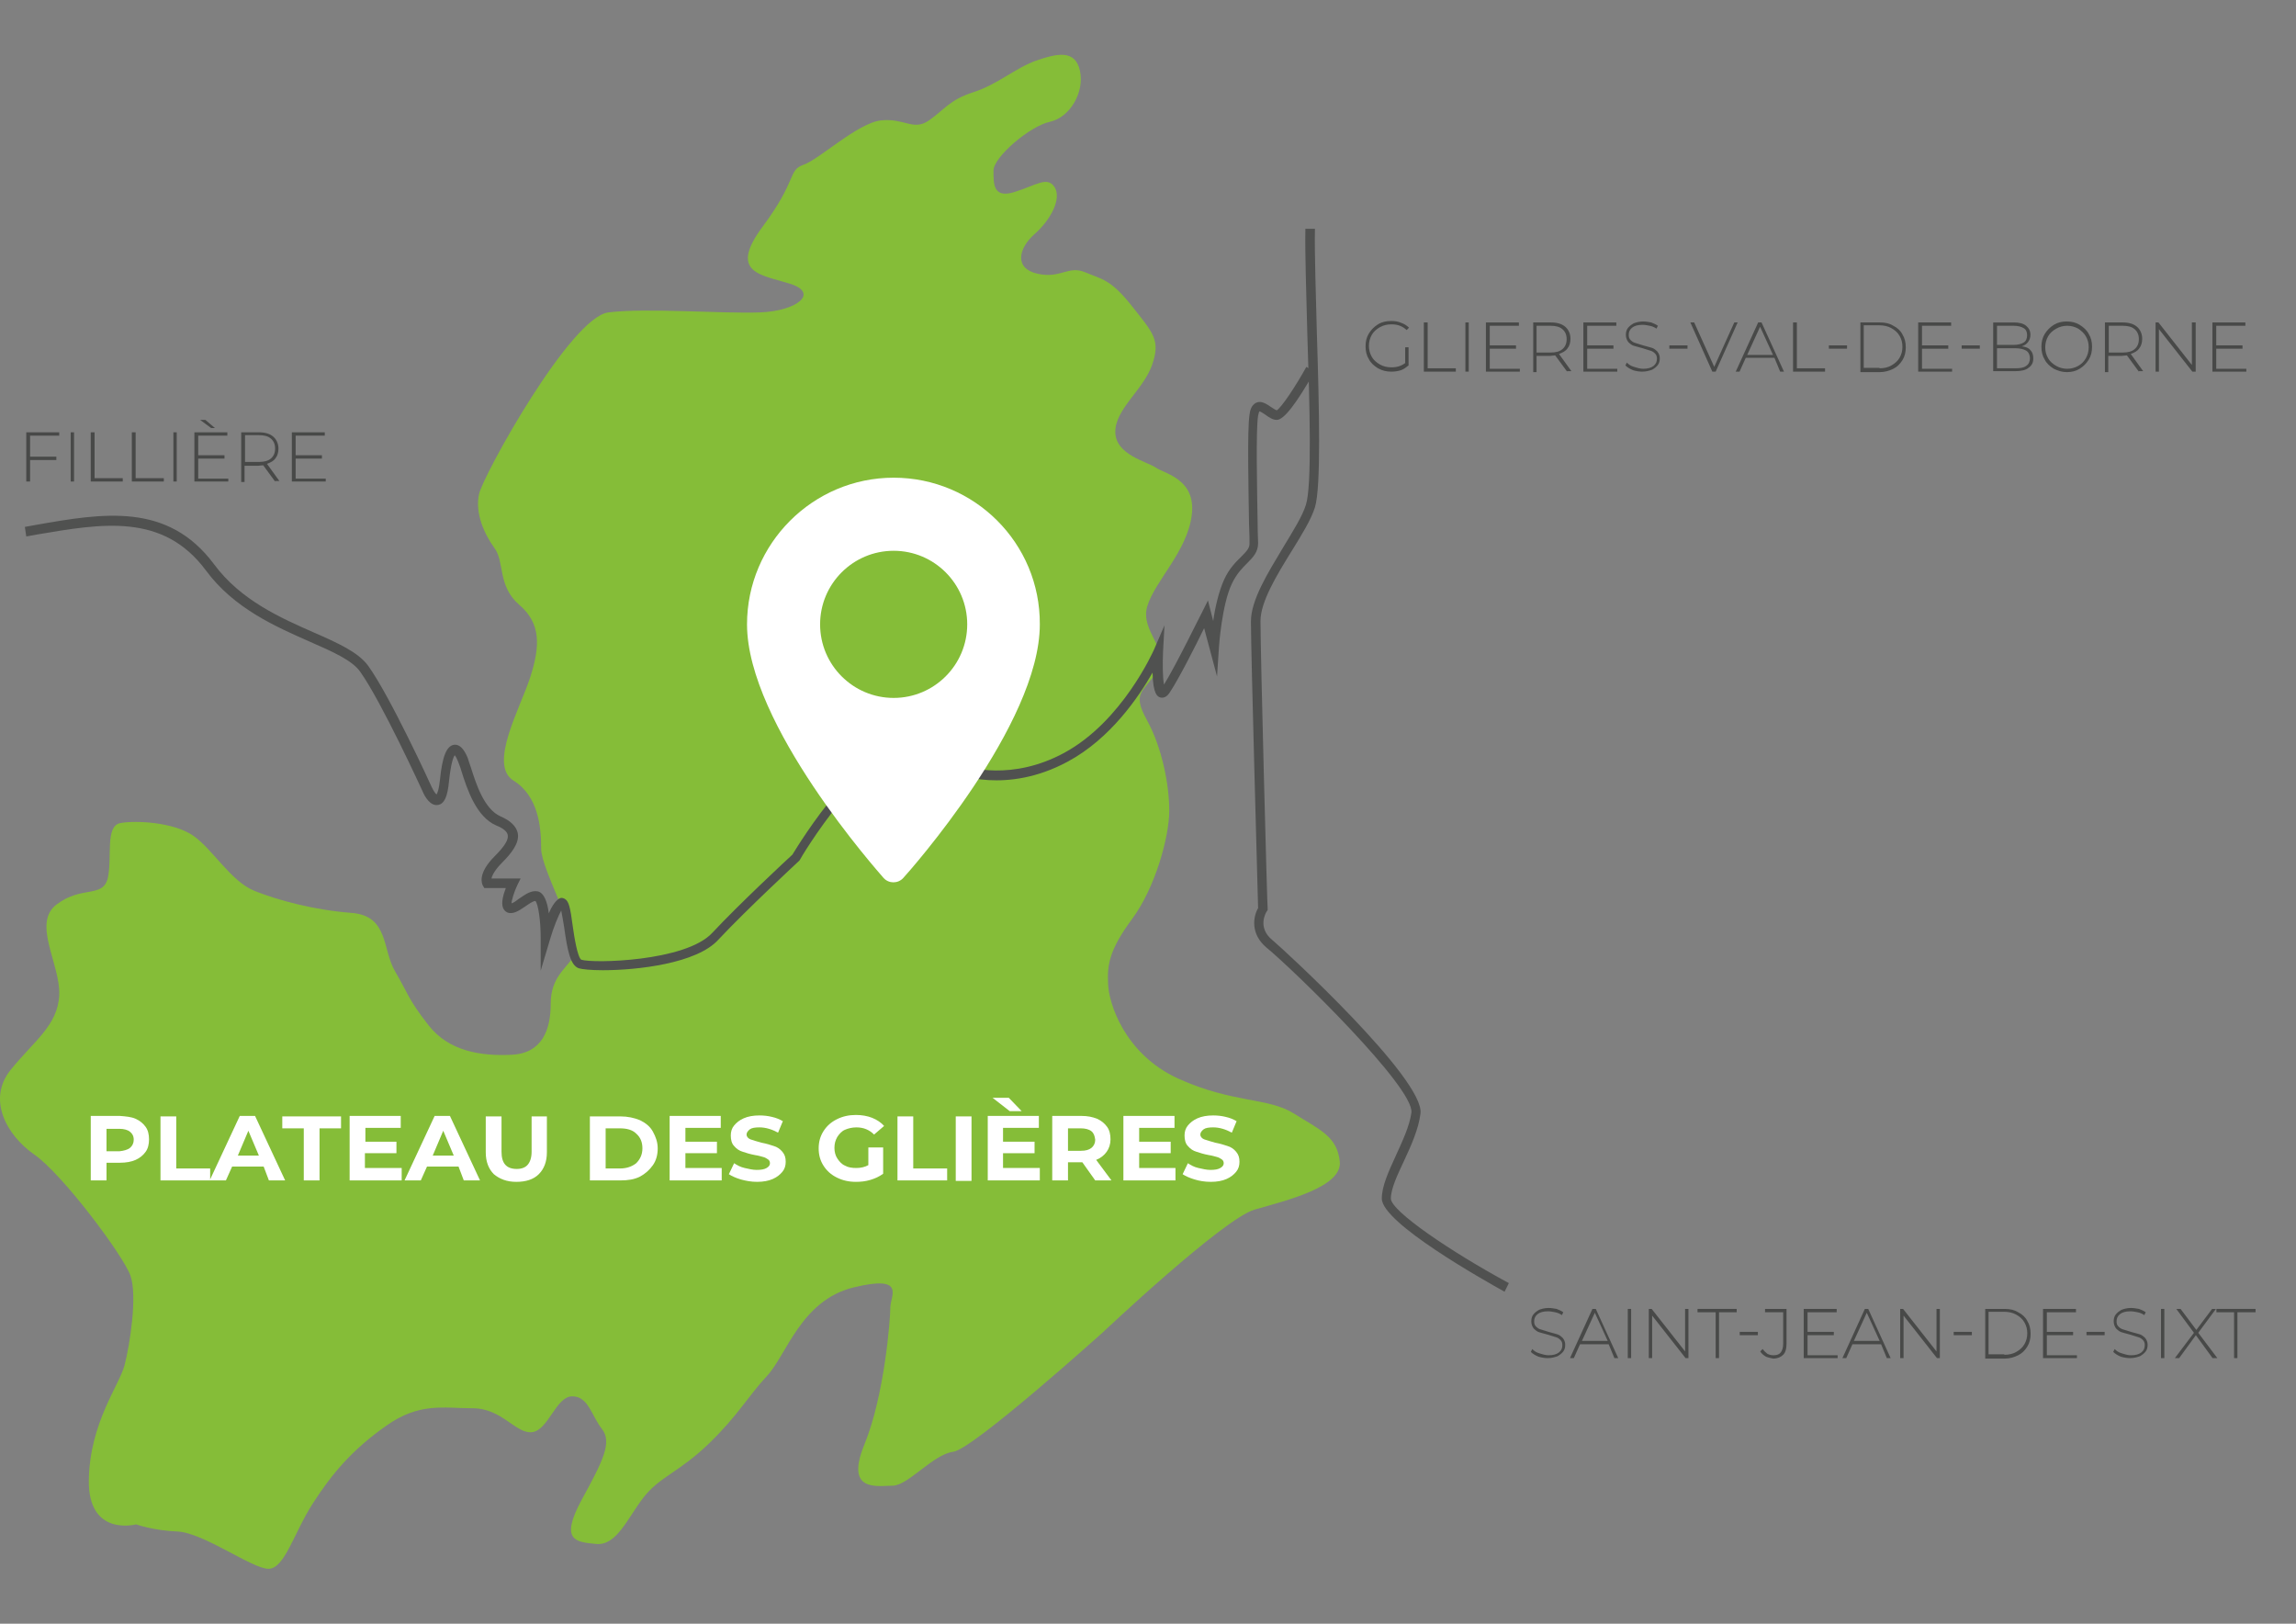 <?xml version="1.0" encoding="utf-8"?>
<!-- Generator: Adobe Illustrator 14.0.0, SVG Export Plug-In . SVG Version: 6.00 Build 43363)  -->
<!DOCTYPE svg PUBLIC "-//W3C//DTD SVG 1.1//EN" "http://www.w3.org/Graphics/SVG/1.1/DTD/svg11.dtd">
<svg version="1.1" id="Calque_1" xmlns="http://www.w3.org/2000/svg" xmlns:xlink="http://www.w3.org/1999/xlink" x="0px" y="0px"
	 width="841.89px" height="595.279px" viewBox="0 0 841.89 595.279" enable-background="new 0 0 841.89 595.279"
	 xml:space="preserve">
<rect x="0" y="0" width="841.89" height="595.279" fill="#808080" stroke="none"/>
<g>
	<path fill="#85BD38" d="M49.914,558.859c0,0-17.688,4.729-17.339-16.288c0.351-21.017,11.209-34.677,13.136-42.208
		s4.729-25.396,2.102-32.751s-24.869-37.129-35.203-44.31c-10.333-7.181-17.338-20.316-8.757-31
		c8.582-10.684,17.339-16.288,17.864-27.496c0.525-11.209-10.158-26.446-0.876-33.276c9.283-7.006,16.989-2.102,18.74-9.809
		c1.576-7.705-1.051-18.914,4.554-19.965s19.44-0.351,26.621,4.553c7.181,4.904,13.836,16.813,22.593,20.316
		s21.893,7.006,35.553,8.057c13.661,1.051,11.209,13.311,15.938,21.367c4.729,8.056,4.729,10.157,12.26,19.79
		c7.531,9.633,19.266,11.384,30.475,10.858s14.361-9.106,14.361-18.739s5.604-12.785,8.581-17.514
		c3.153-4.904-12.084-31.525-12.084-39.231s-0.876-19.265-10.158-25.045c-9.282-5.779,2.452-26.445,6.13-37.829
		c3.678-11.385,4.028-19.791-4.028-26.621c-8.057-7.006-5.254-15.763-9.107-20.842c-3.678-5.079-7.181-12.785-5.604-19.791
		c1.577-7.005,33.627-64.976,47.463-66.552c13.836-1.752,41.683,0.525,55.519,0s21.718-7.181,11.034-10.509
		c-10.509-3.327-22.768-3.853-9.983-21.017c12.785-17.163,9.107-20.491,14.888-22.593c5.779-1.927,19.965-15.412,28.547-16.288
		s11.734,4.028,17.514,0c5.78-4.028,7.531-7.531,16.288-10.333s15.237-8.757,22.943-11.56c7.706-2.627,14.361-4.203,16.112,3.679
		c1.752,7.881-3.678,17.163-11.033,18.739c-7.356,1.576-20.666,12.96-20.666,17.864s-0.176,10.333,7.706,7.881
		c7.881-2.451,12.084-5.954,14.711-1.751s-1.401,11.909-7.355,17.164c-5.955,5.254-7.531,12.609,1.051,14.536
		s11.209-3.152,17.514-0.525c6.13,2.627,9.282,2.452,17.164,12.435c7.881,9.983,10.508,12.435,7.355,21.542
		s-13.485,16.113-13.485,24.52s11.559,10.858,14.887,13.136c3.327,2.276,14.887,4.203,13.136,17.514
		c-1.752,13.311-13.486,23.994-16.288,33.276c-2.803,9.282,8.757,16.112,3.678,23.818s-9.458,7.706-3.854,17.864
		s8.231,23.818,8.231,33.276c0,9.457-5.078,28.197-13.66,39.756c-8.582,11.56-9.107,17.164-8.757,23.819
		c0.175,6.655,5.779,25.57,25.745,34.677c20.141,9.107,32.926,6.831,42.384,12.785c9.457,5.955,15.938,8.407,16.813,17.689
		c0.876,9.282-19.615,14.187-31.174,17.514c-11.56,3.328-55.694,45.011-55.694,45.011s-47.463,42.733-54.818,43.784
		c-7.356,0.876-16.639,12.436-22.243,12.436c-5.604,0-17.688,2.627-10.333-15.237c7.356-18.039,9.458-45.887,9.458-50.09
		s5.954-12.084-13.486-7.355c-19.265,4.729-24.519,24.694-31.699,32.4s-10.509,14.361-21.367,24.869
		c-10.858,10.509-18.039,12.085-23.994,19.791s-9.808,17.689-17.339,16.988c-7.53-0.7-13.311-1.226-5.429-15.938
		c8.056-14.712,11.384-21.367,7.53-26.271c-3.853-4.904-4.903-11.909-10.858-11.909c-5.954,0-8.757,12.435-14.712,13.135
		c-5.954,0.701-11.033-8.757-21.717-8.757s-19.615-2.276-31.875,6.48c-12.435,8.757-19.791,17.514-26.796,28.372
		c-7.006,10.858-10.334,23.994-16.288,23.994c-5.955,0-23.644-13.136-33.276-13.661C56.219,561.136,49.914,558.859,49.914,558.859z"
		/>
</g>
<g>
	<path fill="#505150" d="M221.025,355.698c-4.379,0-7.531-0.351-8.757-0.701c-3.152-1.051-4.203-6.479-5.43-15.236
		c-0.35-1.927-0.7-4.379-1.051-5.955c-1.051,1.927-2.802,6.13-4.028,10.333l-3.502,11.734v-12.084c0-6.13-0.876-12.26-1.927-13.486
		c-0.876,0-2.627,1.227-3.854,2.102c-2.102,1.401-4.378,2.978-6.479,2.102c-0.701-0.35-1.227-0.875-1.576-1.751
		c-0.701-1.927,0.175-4.904,1.051-7.181h-7.882l-0.525-0.876c-0.35-0.7-2.102-4.378,4.379-10.858
		c3.503-3.503,5.079-5.955,4.729-7.706c-0.175-1.226-1.576-2.452-4.203-3.503c-7.356-3.152-10.684-13.31-12.785-19.965
		c-0.351-1.401-0.876-2.452-1.227-3.503c-0.525-1.227-0.875-1.927-1.226-2.277c-0.525,0.701-1.401,2.978-2.102,9.633
		c-0.525,5.604-1.751,8.231-4.028,8.582c-2.802,0.525-4.903-3.152-5.604-4.904c-0.175-0.35-15.062-32.926-22.943-43.96
		c-2.977-4.203-10.157-7.355-18.564-11.033c-12.26-5.43-27.672-12.085-38.005-26.096c-15.763-21.191-38.18-17.163-61.999-13.136
		l-3.853,0.701l-0.525-3.503l3.853-0.7c24.87-4.379,48.514-8.407,65.502,14.361c9.808,13.311,24.694,19.79,36.604,25.044
		c8.757,3.854,16.288,7.181,19.966,12.26c8.057,11.209,22.769,43.26,23.294,44.485c0.525,1.051,1.226,2.277,1.751,2.627
		c0.351-0.525,0.876-1.927,1.226-5.254c0.876-8.757,2.452-12.61,5.255-12.96c1.926-0.176,3.503,1.4,4.903,4.729
		c0.351,1.051,0.701,2.276,1.227,3.678c1.926,6.13,4.903,15.237,10.858,17.864c3.678,1.576,5.779,3.678,6.305,6.13
		c0.701,3.678-2.452,7.53-5.779,10.858c-2.627,2.627-3.678,4.729-3.854,5.779h10.684l-1.226,2.452
		c-1.227,2.627-2.102,5.604-2.102,6.655c0.7-0.175,1.926-1.051,2.802-1.751c2.102-1.401,4.379-3.153,6.831-2.628
		c2.276,0.525,3.502,3.854,4.027,8.057c1.227-2.978,2.803-5.079,4.204-5.604c0.525-0.175,1.226,0,1.751,0.351
		c1.401,0.876,1.927,3.152,2.802,9.808c0.525,3.854,1.752,11.56,3.153,12.435c4.203,1.401,38.18,0.701,47.987-9.808
		c9.808-10.508,27.322-26.796,29.424-28.723c2.276-3.678,26.096-43.084,46.236-43.084h0.175c5.955,0,11.034,3.503,14.887,10.158
		c3.152,1.051,19.266,5.955,38.355-4.378c21.367-11.56,32.751-37.48,32.927-37.83l3.853-8.933l-0.525,9.633
		c-0.175,4.379-0.175,9.458,0.351,12.085c4.378-7.006,13.836-26.446,14.011-26.621l2.102-4.203l1.927,7.53
		c0.7-5.079,2.102-11.033,4.028-15.236c1.926-4.204,4.378-6.48,6.305-8.407c2.102-2.102,2.978-3.152,2.978-4.729
		c0-1.051,0-3.678-0.175-7.181c-0.176-12.085-0.701-34.502,0.175-40.106c0.175-1.576,0.7-3.503,2.452-4.379
		c1.926-0.876,3.853,0.525,5.429,1.576c0.525,0.351,1.576,1.051,2.102,1.227c1.752-1.051,7.006-8.933,10.859-15.938l2.977,1.752
		c-6.655,11.734-11.208,17.688-13.836,17.688c-1.4,0-2.802-0.875-4.203-1.926c-0.525-0.351-1.576-1.051-2.102-1.227
		c-0.175,0.176-0.351,0.701-0.525,1.576c-0.876,5.255-0.351,27.672-0.175,39.582c0,3.502,0.175,6.13,0.175,7.181
		c0,3.327-1.927,5.254-4.028,7.355c-1.751,1.751-3.853,3.853-5.604,7.531c-3.678,7.706-4.729,23.118-4.729,23.293l-0.7,10.684
		l-4.729-17.689c-3.153,6.48-9.283,18.565-12.436,23.294c-1.051,1.751-2.276,2.452-3.678,2.102
		c-0.876-0.351-2.627-0.876-2.802-9.107c-5.08,8.933-15.413,24.169-31,32.576c-22.593,12.26-41.157,4.554-41.858,4.203l-0.525-0.175
		l-0.35-0.525c-3.328-5.955-7.356-8.933-12.26-8.933c0,0,0,0-0.176,0c-18.739,0-43.084,41.157-43.259,41.683l-0.351,0.351
		c-0.175,0.175-19.09,17.688-29.423,28.723C255.527,353.246,233.635,355.698,221.025,355.698z"/>
</g>
<g>
	<path fill="#505150" d="M551.686,473.567c-7.53-4.203-45.011-25.22-45.011-34.152c0-4.554,2.452-9.808,5.079-15.587
		c2.452-5.43,5.079-10.858,5.78-15.938c1.051-9.283-43.609-52.717-53.067-60.423c-6.13-5.079-4.903-11.56-3.152-14.537
		c-0.175-7.355-2.627-93.523-2.627-105.082c0-7.882,6.13-17.689,11.909-27.322c3.503-5.779,7.006-11.384,8.231-15.412
		c2.277-6.83,1.401-36.604,0.525-63.05c-0.351-14.712-0.876-28.548-0.7-38.18h3.503c-0.176,9.632,0.35,23.468,0.7,38.005
		c0.876,27.847,1.576,56.745-0.7,64.101c-1.401,4.554-4.904,10.158-8.582,16.112c-5.43,8.757-11.384,18.565-11.384,25.57
		c0,11.909,2.451,104.558,2.627,105.434v0.525l-0.351,0.525c-0.351,0.525-3.503,5.954,2.102,10.508
		c3.854,3.152,55.869,50.966,54.293,63.575c-0.7,5.604-3.327,11.56-5.954,17.164c-2.452,5.254-4.904,10.333-4.904,14.011
		c0,4.554,21.893,19.44,43.259,31L551.686,473.567z"/>
</g>
<g>
	<path fill="#484948" d="M11.033,159.719v7.706h9.633v1.226h-9.633v7.881h-1.4v-18.039h12.084v1.227H11.033z"/>
	<path fill="#484948" d="M25.92,158.492h1.227v18.039H25.92V158.492z"/>
	<path fill="#484948" d="M33.451,158.492h1.226v16.813h10.334v1.226H33.277v-18.039H33.451z"/>
	<path fill="#484948" d="M48.513,158.492h1.227v16.813h10.333v1.226H48.338v-18.039H48.513z"/>
	<path fill="#484948" d="M63.575,158.492h1.226v18.039h-1.226V158.492z"/>
	<path fill="#484948" d="M83.716,175.306v1.226H71.281v-18.039h12.084v1.227H72.683v7.181h9.632v1.226h-9.632v7.355h11.033V175.306z
		 M73.383,153.939h1.927l3.503,2.978h-1.401L73.383,153.939z"/>
	<path fill="#484948" d="M100.88,176.531l-4.379-5.954c-0.7,0-1.226,0.175-1.751,0.175h-5.079v5.955h-1.227v-18.215h6.48
		c2.276,0,4.028,0.525,5.254,1.576c1.227,1.051,1.927,2.627,1.927,4.379c0,1.401-0.351,2.627-1.051,3.503
		c-0.7,1.051-1.752,1.576-3.152,2.102l4.554,6.305h-1.576V176.531z M94.925,169.351c1.927,0,3.327-0.35,4.378-1.226
		c1.052-0.876,1.577-2.102,1.577-3.678s-0.525-2.803-1.577-3.678c-1.051-0.876-2.451-1.227-4.378-1.227h-5.079v9.808H94.925z"/>
	<path fill="#484948" d="M119.445,175.306v1.226H107.01v-18.039h12.084v1.227H108.41v7.181h9.633v1.226h-9.633v7.355h11.034V175.306
		z"/>
</g>
<g>
	<path fill="#FFFFFF" d="M49.74,410.166c1.576,0.7,2.802,1.751,3.678,2.978c0.876,1.226,1.226,2.802,1.226,4.554
		c0,1.751-0.35,3.327-1.226,4.554c-0.876,1.226-2.102,2.276-3.678,2.977c-1.576,0.701-3.503,1.051-5.779,1.051h-4.904v6.48h-5.779
		v-23.644H43.96C46.237,409.29,48.163,409.466,49.74,410.166z M47.638,420.85c0.875-0.701,1.4-1.752,1.4-2.978
		c0-1.401-0.525-2.276-1.4-2.978c-0.876-0.7-2.277-1.051-3.854-1.051h-4.729v8.231h4.729
		C45.361,421.901,46.762,421.55,47.638,420.85z"/>
	<path fill="#FFFFFF" d="M58.847,409.29h5.779v19.091h12.435v4.378H58.847V409.29z"/>
	<path fill="#FFFFFF" d="M96.676,427.68H85.117l-2.277,5.079h-5.954l11.033-23.644h5.604l11.034,23.644h-5.955L96.676,427.68z
		 M94.925,423.652l-3.854-9.106l-3.853,9.106H94.925z"/>
	<path fill="#FFFFFF" d="M111.388,413.669h-7.881v-4.379h21.542v4.379h-7.882v19.09h-5.779V413.669z"/>
	<path fill="#FFFFFF" d="M147.291,428.381v4.378h-19.09v-23.644h18.739v4.379h-12.96v5.078h11.384v4.204h-11.559v5.429h13.485
		V428.381z"/>
	<path fill="#FFFFFF" d="M168.133,427.68h-11.56l-2.276,5.079h-5.955l11.034-23.644h5.604l11.033,23.644h-5.954L168.133,427.68z
		 M166.381,423.652l-3.853-9.106l-3.854,9.106H166.381z"/>
	<path fill="#FFFFFF" d="M181.093,430.483c-1.927-1.927-2.978-4.554-2.978-8.057V409.29h5.78v12.961
		c0,4.203,1.751,6.305,5.604,6.305c1.752,0,3.153-0.525,4.028-1.576c0.876-1.051,1.401-2.627,1.401-4.729V409.29h5.604v13.136
		c0,3.503-1.051,6.13-2.978,8.057c-1.927,1.926-4.729,2.802-8.231,2.802S183.195,432.234,181.093,430.483z"/>
	<path fill="#FFFFFF" d="M216.296,409.29h11.209c2.627,0,5.078,0.525,7.181,1.401c2.102,1.051,3.678,2.277,4.729,4.203
		c1.051,1.927,1.751,3.854,1.751,6.13c0,2.277-0.525,4.379-1.751,6.13c-1.227,1.752-2.803,3.152-4.729,4.203
		c-2.102,1.051-4.379,1.401-7.181,1.401h-11.209V409.29L216.296,409.29z M227.329,428.381c2.452,0,4.379-0.701,5.955-1.927
		c1.401-1.401,2.276-3.152,2.276-5.43c0-2.276-0.7-4.028-2.276-5.429c-1.401-1.401-3.503-1.927-5.955-1.927h-5.254v14.712H227.329
		L227.329,428.381z"/>
	<path fill="#FFFFFF" d="M264.634,428.381v4.378h-19.09v-23.644h18.739v4.379h-12.96v5.078h11.56v4.204h-11.56v5.429h13.311V428.381
		z"/>
	<path fill="#FFFFFF" d="M271.64,432.408c-1.752-0.525-3.328-1.226-4.379-1.926l1.927-4.028c1.051,0.7,2.276,1.401,3.853,1.751
		c1.577,0.351,2.978,0.701,4.379,0.701c1.576,0,2.802-0.176,3.678-0.701s1.227-1.051,1.227-1.751c0-0.525-0.176-1.051-0.701-1.401
		s-1.051-0.7-1.751-0.876c-0.701-0.175-1.752-0.525-2.978-0.7c-1.927-0.351-3.503-0.876-4.554-1.226
		c-1.226-0.351-2.276-1.051-3.152-2.103c-0.876-0.875-1.226-2.276-1.226-3.853c0-1.401,0.35-2.627,1.226-3.678
		s1.927-1.927,3.503-2.627c1.576-0.701,3.503-1.051,5.779-1.051c1.576,0,3.152,0.175,4.554,0.525
		c1.576,0.35,2.802,0.875,4.028,1.576l-1.752,4.203c-2.276-1.226-4.553-1.927-6.83-1.927c-1.576,0-2.802,0.175-3.503,0.7
		c-0.7,0.526-1.226,1.227-1.226,1.927c0,0.701,0.525,1.401,1.401,1.752c0.875,0.35,2.276,0.7,4.027,1.226
		c1.927,0.351,3.503,0.876,4.554,1.226c1.227,0.351,2.277,1.052,3.153,2.103c0.875,1.051,1.226,2.102,1.226,3.678
		c0,1.4-0.351,2.627-1.226,3.678c-0.876,1.051-1.927,1.927-3.503,2.627s-3.503,1.051-5.78,1.051
		C275.492,433.284,273.566,432.934,271.64,432.408z"/>
	<path fill="#FFFFFF" d="M318.576,420.675h5.255v9.632c-1.401,1.051-2.978,1.752-4.729,2.277c-1.751,0.525-3.503,0.7-5.254,0.7
		c-2.627,0-4.904-0.525-7.006-1.576s-3.678-2.452-4.903-4.378c-1.227-1.927-1.752-4.028-1.752-6.306
		c0-2.276,0.525-4.378,1.752-6.305c1.226-1.927,2.802-3.328,4.903-4.379s4.379-1.576,7.006-1.576c2.102,0,4.203,0.351,5.955,1.051
		c1.751,0.701,3.327,1.752,4.378,2.978l-3.678,3.152c-1.751-1.751-3.853-2.627-6.48-2.627c-1.576,0-2.977,0.351-4.203,0.876
		c-1.226,0.525-2.102,1.576-2.802,2.627c-0.701,1.226-1.051,2.452-1.051,4.028c0,1.401,0.35,2.802,1.051,3.853
		c0.7,1.051,1.576,2.103,2.802,2.628c1.227,0.7,2.627,0.875,4.203,0.875s3.153-0.35,4.379-1.051v-6.479H318.576z"/>
	<path fill="#FFFFFF" d="M329.085,409.29h5.779v19.091h12.435v4.378h-18.214V409.29z"/>
	<path fill="#FFFFFF" d="M350.451,409.29h5.78v23.644h-5.78V409.29z"/>
	<path fill="#FFFFFF" d="M381.277,428.381v4.378h-19.091v-23.644h18.74v4.379H367.79v5.078h11.56v4.204h-11.56v5.429h13.486V428.381
		z M363.938,402.46h5.954l4.729,4.904h-4.379L363.938,402.46z"/>
	<path fill="#FFFFFF" d="M401.592,432.759l-4.729-6.655h-0.351h-4.903v6.655h-5.779v-23.644h10.683c2.277,0,4.028,0.351,5.78,1.051
		c1.576,0.7,2.802,1.751,3.678,2.978c0.876,1.226,1.226,2.802,1.226,4.554c0,1.751-0.525,3.327-1.401,4.554
		c-0.875,1.226-2.102,2.276-3.853,2.977l5.604,7.531H401.592L401.592,432.759z M400.192,414.72c-0.876-0.7-2.277-1.051-3.854-1.051
		h-4.729v8.231h4.729c1.751,0,2.978-0.351,3.854-1.051c0.875-0.701,1.4-1.752,1.4-2.978
		C401.417,416.471,401.067,415.42,400.192,414.72z"/>
	<path fill="#FFFFFF" d="M431.016,428.381v4.378h-19.091v-23.644h18.74v4.379h-12.96v5.078h11.56v4.204h-11.56v5.429h13.311V428.381
		z"/>
	<path fill="#FFFFFF" d="M438.022,432.408c-1.752-0.525-3.328-1.226-4.379-1.926l1.927-4.028c1.051,0.7,2.276,1.401,3.853,1.751
		c1.576,0.351,2.978,0.701,4.379,0.701c1.576,0,2.802-0.176,3.678-0.701s1.226-1.051,1.226-1.751c0-0.525-0.175-1.051-0.7-1.401
		s-1.051-0.7-1.751-0.876c-0.701-0.175-1.752-0.525-2.978-0.7c-1.927-0.351-3.503-0.876-4.554-1.226
		c-1.226-0.351-2.277-1.051-3.152-2.103c-0.876-0.875-1.227-2.276-1.227-3.853c0-1.401,0.351-2.627,1.227-3.678
		c0.875-1.051,1.927-1.927,3.503-2.627c1.576-0.701,3.502-1.051,5.779-1.051c1.576,0,3.152,0.175,4.554,0.525
		c1.576,0.35,2.802,0.875,4.028,1.576l-1.752,4.203c-2.276-1.226-4.554-1.927-6.83-1.927c-1.576,0-2.803,0.175-3.503,0.7
		c-0.7,0.526-1.226,1.227-1.226,1.927c0,0.701,0.525,1.401,1.4,1.752c0.876,0.35,2.277,0.7,4.028,1.226
		c1.927,0.351,3.503,0.876,4.554,1.226c1.227,0.351,2.277,1.052,3.152,2.103c0.876,1.051,1.227,2.102,1.227,3.678
		c0,1.4-0.351,2.627-1.227,3.678c-0.875,1.051-1.927,1.927-3.503,2.627s-3.502,1.051-5.779,1.051
		C441.699,433.284,439.773,432.934,438.022,432.408z"/>
</g>
<g>
	<path fill="#484948" d="M515.257,127.318h1.227v6.655c-0.876,0.701-1.752,1.401-2.803,1.752s-2.276,0.525-3.503,0.525
		c-1.751,0-3.327-0.351-4.903-1.227c-1.401-0.875-2.627-1.926-3.328-3.327c-0.875-1.401-1.226-2.978-1.226-4.729
		c0-1.752,0.351-3.328,1.226-4.729c0.876-1.401,1.927-2.452,3.328-3.328s2.978-1.226,4.903-1.226c1.401,0,2.452,0.175,3.679,0.7
		c1.051,0.351,2.102,1.051,2.802,1.751l-0.876,0.876c-0.7-0.7-1.576-1.226-2.451-1.576c-0.876-0.351-1.927-0.525-3.153-0.525
		c-1.576,0-2.977,0.351-4.203,1.051c-1.226,0.7-2.276,1.576-2.978,2.803c-0.7,1.226-1.051,2.627-1.051,4.027
		c0,1.401,0.351,2.803,1.051,4.028c0.701,1.227,1.752,2.102,2.978,2.803c1.227,0.7,2.627,1.051,4.203,1.051
		c2.103,0,3.679-0.525,5.079-1.576V127.318L515.257,127.318z"/>
	<path fill="#484948" d="M522.263,118.211h1.226v16.813h10.333v1.227h-11.733v-18.039H522.263z"/>
	<path fill="#484948" d="M537.324,118.211h1.227v18.039h-1.227V118.211z"/>
	<path fill="#484948" d="M557.29,135.024v1.227h-12.435v-18.039h12.085v1.226h-10.684v7.181h9.633v1.226h-9.633v7.356h11.033
		V135.024z"/>
	<path fill="#484948" d="M574.629,136.25l-4.378-5.955c-0.701,0-1.227,0.176-1.752,0.176h-5.079v5.954h-1.226v-18.214h6.48
		c2.276,0,4.027,0.525,5.254,1.576c1.226,1.051,1.926,2.627,1.926,4.378c0,1.401-0.35,2.627-1.051,3.503
		c-0.7,1.051-1.751,1.576-3.152,2.102l4.554,6.306h-1.576V136.25z M568.499,129.244c1.927,0,3.328-0.35,4.379-1.226
		s1.576-2.102,1.576-3.678s-0.525-2.803-1.576-3.679c-1.051-0.875-2.452-1.226-4.379-1.226h-5.079v9.808H568.499z"/>
	<path fill="#484948" d="M593.019,135.024v1.227h-12.435v-18.039h12.084v1.226h-10.684v7.181h9.633v1.226h-9.633v7.356h11.034
		V135.024z"/>
	<path fill="#484948" d="M598.798,135.725c-1.226-0.525-2.102-1.051-2.802-1.752l0.525-1.051c0.7,0.701,1.4,1.227,2.627,1.576
		c1.051,0.351,2.276,0.701,3.327,0.701c1.752,0,2.978-0.351,3.854-1.051c0.876-0.701,1.226-1.576,1.226-2.627
		c0-0.876-0.175-1.401-0.7-1.927s-1.051-0.876-1.752-1.051c-0.7-0.175-1.576-0.525-2.802-0.876c-1.401-0.351-2.452-0.7-3.152-0.876
		c-0.7-0.175-1.401-0.7-2.102-1.4c-0.525-0.701-0.876-1.576-0.876-2.627c0-0.876,0.175-1.752,0.7-2.452
		c0.525-0.701,1.227-1.227,2.103-1.752c0.875-0.35,2.102-0.7,3.502-0.7c1.051,0,1.927,0.175,2.978,0.351
		c0.876,0.35,1.752,0.7,2.452,1.226l-0.525,1.051c-0.7-0.525-1.576-0.876-2.452-1.051s-1.751-0.351-2.627-0.351
		c-1.751,0-2.978,0.351-3.853,1.051c-0.876,0.701-1.227,1.577-1.227,2.628c0,0.875,0.176,1.4,0.701,1.926s1.051,0.876,1.751,1.051
		c0.7,0.176,1.576,0.525,2.802,0.876c1.401,0.351,2.452,0.7,3.153,0.876c0.7,0.175,1.4,0.7,2.102,1.401
		c0.525,0.7,0.875,1.4,0.875,2.451c0,0.876-0.175,1.752-0.7,2.452s-1.226,1.226-2.102,1.751c-1.051,0.351-2.102,0.701-3.678,0.701
		C601.25,136.25,599.849,136.075,598.798,135.725z"/>
	<path fill="#484948" d="M612.109,126.617h6.655v1.226h-6.655V126.617z"/>
	<path fill="#484948" d="M637.154,118.211l-8.057,18.039h-1.226l-8.057-18.039h1.401l7.355,16.287l7.356-16.287H637.154z"/>
	<path fill="#484948" d="M650.639,131.171h-10.508l-2.277,5.079h-1.4l8.231-18.039h1.226l8.231,18.039h-1.4L650.639,131.171z
		 M650.114,130.12l-4.729-10.333l-4.729,10.333H650.114z"/>
	<path fill="#484948" d="M657.645,118.211h1.226v16.813h10.334v1.227H657.47v-18.039H657.645z"/>
	<path fill="#484948" d="M670.605,126.617h6.655v1.226h-6.655V126.617z"/>
	<path fill="#484948" d="M682.164,118.211h7.181c1.927,0,3.503,0.35,4.903,1.226c1.401,0.7,2.628,1.751,3.328,3.152
		c0.876,1.401,1.226,2.978,1.226,4.729c0,1.752-0.35,3.328-1.226,4.729c-0.876,1.4-1.927,2.451-3.328,3.152
		c-1.4,0.7-3.152,1.226-4.903,1.226h-7.181V118.211z M689.17,135.024c1.751,0,3.152-0.35,4.378-1.051
		c1.227-0.7,2.277-1.576,2.978-2.802s1.051-2.452,1.051-4.028s-0.351-2.802-1.051-4.028c-0.7-1.226-1.751-2.102-2.978-2.802
		c-1.226-0.701-2.802-1.051-4.378-1.051h-5.78v15.587h5.78V135.024z"/>
	<path fill="#484948" d="M715.79,135.024v1.227h-12.435v-18.039h12.085v1.226h-10.684v7.181h9.633v1.226h-9.633v7.356h11.033
		V135.024z"/>
	<path fill="#484948" d="M719.293,126.617h6.655v1.226h-6.655V126.617z"/>
	<path fill="#484948" d="M744.513,128.368c0.701,0.701,1.052,1.752,1.052,2.978c0,1.576-0.525,2.627-1.752,3.503
		c-1.051,0.876-2.802,1.227-4.903,1.227h-8.057v-17.864h7.531c1.926,0,3.502,0.35,4.553,1.226s1.576,1.927,1.576,3.328
		c0,1.051-0.35,1.926-0.875,2.627c-0.525,0.7-1.227,1.226-2.277,1.576C742.937,127.143,743.988,127.668,744.513,128.368z
		 M732.254,119.262v7.181h6.13c1.576,0,2.802-0.351,3.678-0.876c0.875-0.525,1.226-1.576,1.226-2.627
		c0-1.226-0.351-2.102-1.226-2.627c-0.876-0.525-2.102-0.876-3.678-0.876h-6.13V119.262z M742.937,134.149
		c0.876-0.525,1.401-1.576,1.401-2.803c0-1.226-0.525-2.276-1.401-2.802c-0.875-0.525-2.276-0.876-4.027-0.876h-6.655v7.355h6.655
		C740.66,135.024,742.062,134.849,742.937,134.149z"/>
	<path fill="#484948" d="M753.095,135.199c-1.4-0.876-2.627-1.927-3.327-3.328c-0.876-1.4-1.227-2.977-1.227-4.729
		c0-1.751,0.351-3.327,1.227-4.729s1.927-2.452,3.327-3.328c1.401-0.875,2.978-1.226,4.729-1.226c1.752,0,3.328,0.351,4.729,1.226
		c1.4,0.876,2.627,1.927,3.327,3.328c0.876,1.401,1.227,2.978,1.227,4.729c0,1.752-0.351,3.328-1.227,4.729
		c-0.875,1.401-1.927,2.452-3.327,3.328c-1.401,0.876-2.978,1.226-4.729,1.226C756.073,136.425,754.496,135.9,753.095,135.199z
		 M762.028,134.149c1.226-0.701,2.102-1.576,2.802-2.803c0.701-1.226,1.051-2.627,1.051-4.028c0-1.576-0.35-2.802-1.051-4.027
		c-0.7-1.227-1.751-2.103-2.802-2.803c-1.227-0.7-2.627-1.051-4.028-1.051s-2.803,0.351-4.028,1.051s-2.276,1.576-2.978,2.803
		c-0.7,1.226-1.051,2.627-1.051,4.027c0,1.577,0.351,2.803,1.051,4.028c0.701,1.227,1.752,2.102,2.978,2.803
		c1.226,0.7,2.627,1.051,4.028,1.051S760.801,134.849,762.028,134.149z"/>
	<path fill="#484948" d="M784.27,136.25l-4.378-5.955c-0.701,0-1.227,0.176-1.752,0.176h-5.079v5.954h-1.226v-18.214h6.479
		c2.277,0,4.028,0.525,5.255,1.576c1.226,1.051,1.926,2.627,1.926,4.378c0,1.401-0.35,2.627-1.051,3.503
		c-0.7,1.051-1.751,1.576-3.152,2.102l4.554,6.306h-1.576V136.25z M778.315,129.244c1.927,0,3.328-0.35,4.379-1.226
		s1.576-2.102,1.576-3.678s-0.525-2.803-1.576-3.679c-1.051-0.875-2.452-1.226-4.379-1.226h-5.078v9.808H778.315z"/>
	<path fill="#484948" d="M805.112,118.211v18.039h-1.227l-12.26-15.588v15.588H790.4v-18.039h1.051l12.26,15.587v-15.587H805.112z"
		/>
	<path fill="#484948" d="M823.676,135.024v1.227h-12.435v-18.039h12.084v1.226h-10.684v7.181h9.633v1.226h-9.633v7.356h11.034
		V135.024z"/>
</g>
<path fill="#484948" d="M564.121,497.385c-1.227-0.525-2.103-1.051-2.803-1.751l0.525-1.051c0.7,0.7,1.401,1.226,2.627,1.576
	c1.051,0.35,2.277,0.7,3.328,0.7c1.751,0,2.978-0.351,3.853-1.051c0.876-0.7,1.227-1.576,1.227-2.627
	c0-0.876-0.176-1.401-0.701-1.927s-1.051-0.876-1.751-1.051s-1.576-0.525-2.803-0.876c-1.4-0.35-2.451-0.7-3.152-0.875
	c-0.7-0.176-1.4-0.701-2.102-1.401c-0.525-0.7-0.876-1.576-0.876-2.627c0-0.876,0.176-1.752,0.701-2.452s1.226-1.226,2.102-1.751
	c0.876-0.351,2.102-0.701,3.503-0.701c1.051,0,1.927,0.176,2.978,0.351c0.875,0.351,1.751,0.7,2.451,1.226l-0.525,1.052
	c-0.7-0.525-1.576-0.876-2.451-1.052c-0.876-0.175-1.752-0.35-2.627-0.35c-1.752,0-2.978,0.35-3.854,1.051
	c-0.876,0.7-1.227,1.576-1.227,2.627c0,0.876,0.176,1.401,0.701,1.927s1.051,0.875,1.751,1.051c0.701,0.175,1.576,0.525,2.803,0.875
	c1.401,0.351,2.452,0.701,3.152,0.876c0.7,0.176,1.401,0.701,2.102,1.401c0.525,0.7,0.876,1.401,0.876,2.452
	c0,0.875-0.176,1.751-0.701,2.451c-0.525,0.701-1.226,1.227-2.102,1.752c-1.051,0.351-2.102,0.7-3.678,0.7
	C566.573,497.91,565.347,497.736,564.121,497.385z"/>
<path fill="#484948" d="M589.866,492.831h-10.509l-2.276,5.079h-1.401l8.231-18.039h1.227l8.231,18.039h-1.401L589.866,492.831z
	 M589.516,491.606l-4.729-10.333l-4.729,10.333H589.516z"/>
<path fill="#484948" d="M596.871,479.871h1.227v18.039h-1.227V479.871z"/>
<path fill="#484948" d="M619.115,479.871v18.039h-1.051l-12.26-15.587v15.587h-1.227v-18.039h1.052l12.259,15.587v-15.587H619.115z"
	/>
<path fill="#484948" d="M628.922,481.097h-6.48v-1.226h14.361v1.226h-6.479v16.813h-1.227v-16.813H628.922z"/>
<path fill="#484948" d="M637.916,488.278h6.655v1.227h-6.655V488.278z"/>
<path fill="#484948" d="M647.549,497.385c-0.876-0.525-1.577-1.051-2.103-1.927l0.876-0.875c0.525,0.7,1.051,1.226,1.752,1.751
	c0.7,0.351,1.4,0.525,2.276,0.525c1.226,0,2.102-0.351,2.627-1.051s0.876-1.751,0.876-3.152v-11.56h-6.655v-1.226h7.881v12.785
	c0,1.751-0.35,3.152-1.226,4.028c-0.876,0.875-2.102,1.4-3.678,1.4C649.3,497.91,648.424,497.736,647.549,497.385z"/>
<path fill="#484948" d="M673.82,496.685v1.226h-12.435v-18.039h12.084v1.227h-10.684v7.181h9.633v1.226h-9.633v7.355h11.034V496.685
	z"/>
<path fill="#484948" d="M689.757,492.831h-10.509l-2.276,5.079h-1.401l8.231-18.039h1.227l8.231,18.039h-1.401L689.757,492.831z
	 M689.232,491.606l-4.729-10.333l-4.729,10.333H689.232z"/>
<path fill="#484948" d="M711.299,479.871v18.039h-1.051l-12.26-15.587v15.587h-1.226v-18.039h1.051l12.26,15.587v-15.587H711.299z"
	/>
<path fill="#484948" d="M716.378,488.278h6.655v1.227h-6.655V488.278z"/>
<path fill="#484948" d="M727.937,479.871h7.182c1.926,0,3.502,0.351,4.903,1.226c1.401,0.701,2.627,1.752,3.327,3.153
	c0.876,1.4,1.227,2.977,1.227,4.729c0,1.751-0.351,3.327-1.227,4.729c-0.875,1.401-1.926,2.452-3.327,3.152
	c-1.401,0.701-3.152,1.227-4.903,1.227h-7.182V479.871z M734.943,496.685c1.752,0,3.152-0.351,4.379-1.051
	c1.226-0.701,2.276-1.576,2.977-2.803c0.701-1.226,1.052-2.451,1.052-4.028c0-1.576-0.351-2.802-1.052-4.027
	c-0.7-1.227-1.751-2.102-2.977-2.803c-1.227-0.7-2.803-1.051-4.379-1.051h-5.779v15.587h5.779V496.685z"/>
<path fill="#484948" d="M761.564,496.685v1.226h-12.435v-18.039h12.084v1.227h-10.683v7.181h9.632v1.226h-9.632v7.355h11.033
	V496.685z"/>
<path fill="#484948" d="M765.067,488.278h6.655v1.227h-6.655V488.278z"/>
<path fill="#484948" d="M777.677,497.385c-1.227-0.525-2.103-1.051-2.803-1.751l0.525-1.051c0.7,0.7,1.401,1.226,2.627,1.576
	c1.051,0.35,2.277,0.7,3.328,0.7c1.751,0,2.977-0.351,3.853-1.051s1.227-1.576,1.227-2.627c0-0.876-0.176-1.401-0.701-1.927
	s-1.051-0.876-1.751-1.051c-0.701-0.175-1.576-0.525-2.803-0.876c-1.4-0.35-2.451-0.7-3.152-0.875c-0.7-0.176-1.4-0.701-2.102-1.401
	c-0.525-0.7-0.876-1.576-0.876-2.627c0-0.876,0.176-1.752,0.701-2.452s1.226-1.226,2.102-1.751c0.876-0.351,2.102-0.701,3.503-0.701
	c1.051,0,1.926,0.176,2.977,0.351c0.876,0.351,1.752,0.7,2.452,1.226l-0.525,1.052c-0.7-0.525-1.576-0.876-2.452-1.052
	c-0.875-0.175-1.751-0.35-2.627-0.35c-1.751,0-2.977,0.35-3.853,1.051c-0.876,0.7-1.227,1.576-1.227,2.627
	c0,0.876,0.176,1.401,0.701,1.927s1.051,0.875,1.751,1.051c0.701,0.175,1.576,0.525,2.803,0.875c1.4,0.351,2.451,0.701,3.152,0.876
	c0.7,0.176,1.4,0.701,2.102,1.401c0.525,0.7,0.876,1.401,0.876,2.452c0,0.875-0.176,1.751-0.701,2.451
	c-0.525,0.701-1.226,1.227-2.102,1.752c-1.051,0.351-2.102,0.7-3.678,0.7C780.128,497.91,778.903,497.736,777.677,497.385z"/>
<path fill="#484948" d="M792.388,479.871h1.227v18.039h-1.227V479.871z"/>
<path fill="#484948" d="M811.303,497.91l-6.13-8.406l-6.13,8.406h-1.576l7.006-9.282l-6.48-8.757h1.576l5.779,7.706l5.78-7.706h1.4
	l-6.479,8.757l7.005,9.282H811.303z"/>
<path fill="#484948" d="M819.184,481.097h-6.479v-1.226h14.361v1.226h-6.655v16.813h-1.227V481.097z"/>
<g>
	<g>
		<g>
			<path fill="#FFFFFF" d="M327.684,175.131c-29.599,0-53.768,24.169-53.768,53.768c0,36.778,48.163,90.721,50.09,92.998
				c1.927,2.102,5.254,2.102,7.181,0c2.102-2.277,50.09-56.22,50.09-92.998C381.451,199.125,357.282,175.131,327.684,175.131z
				 M327.684,255.869c-14.887,0-26.972-12.084-26.972-26.971s12.085-26.972,26.972-26.972s26.972,12.085,26.972,26.972
				S342.571,255.869,327.684,255.869z"/>
		</g>
	</g>
</g>
<g id="Calque_2">
</g>
</svg>

